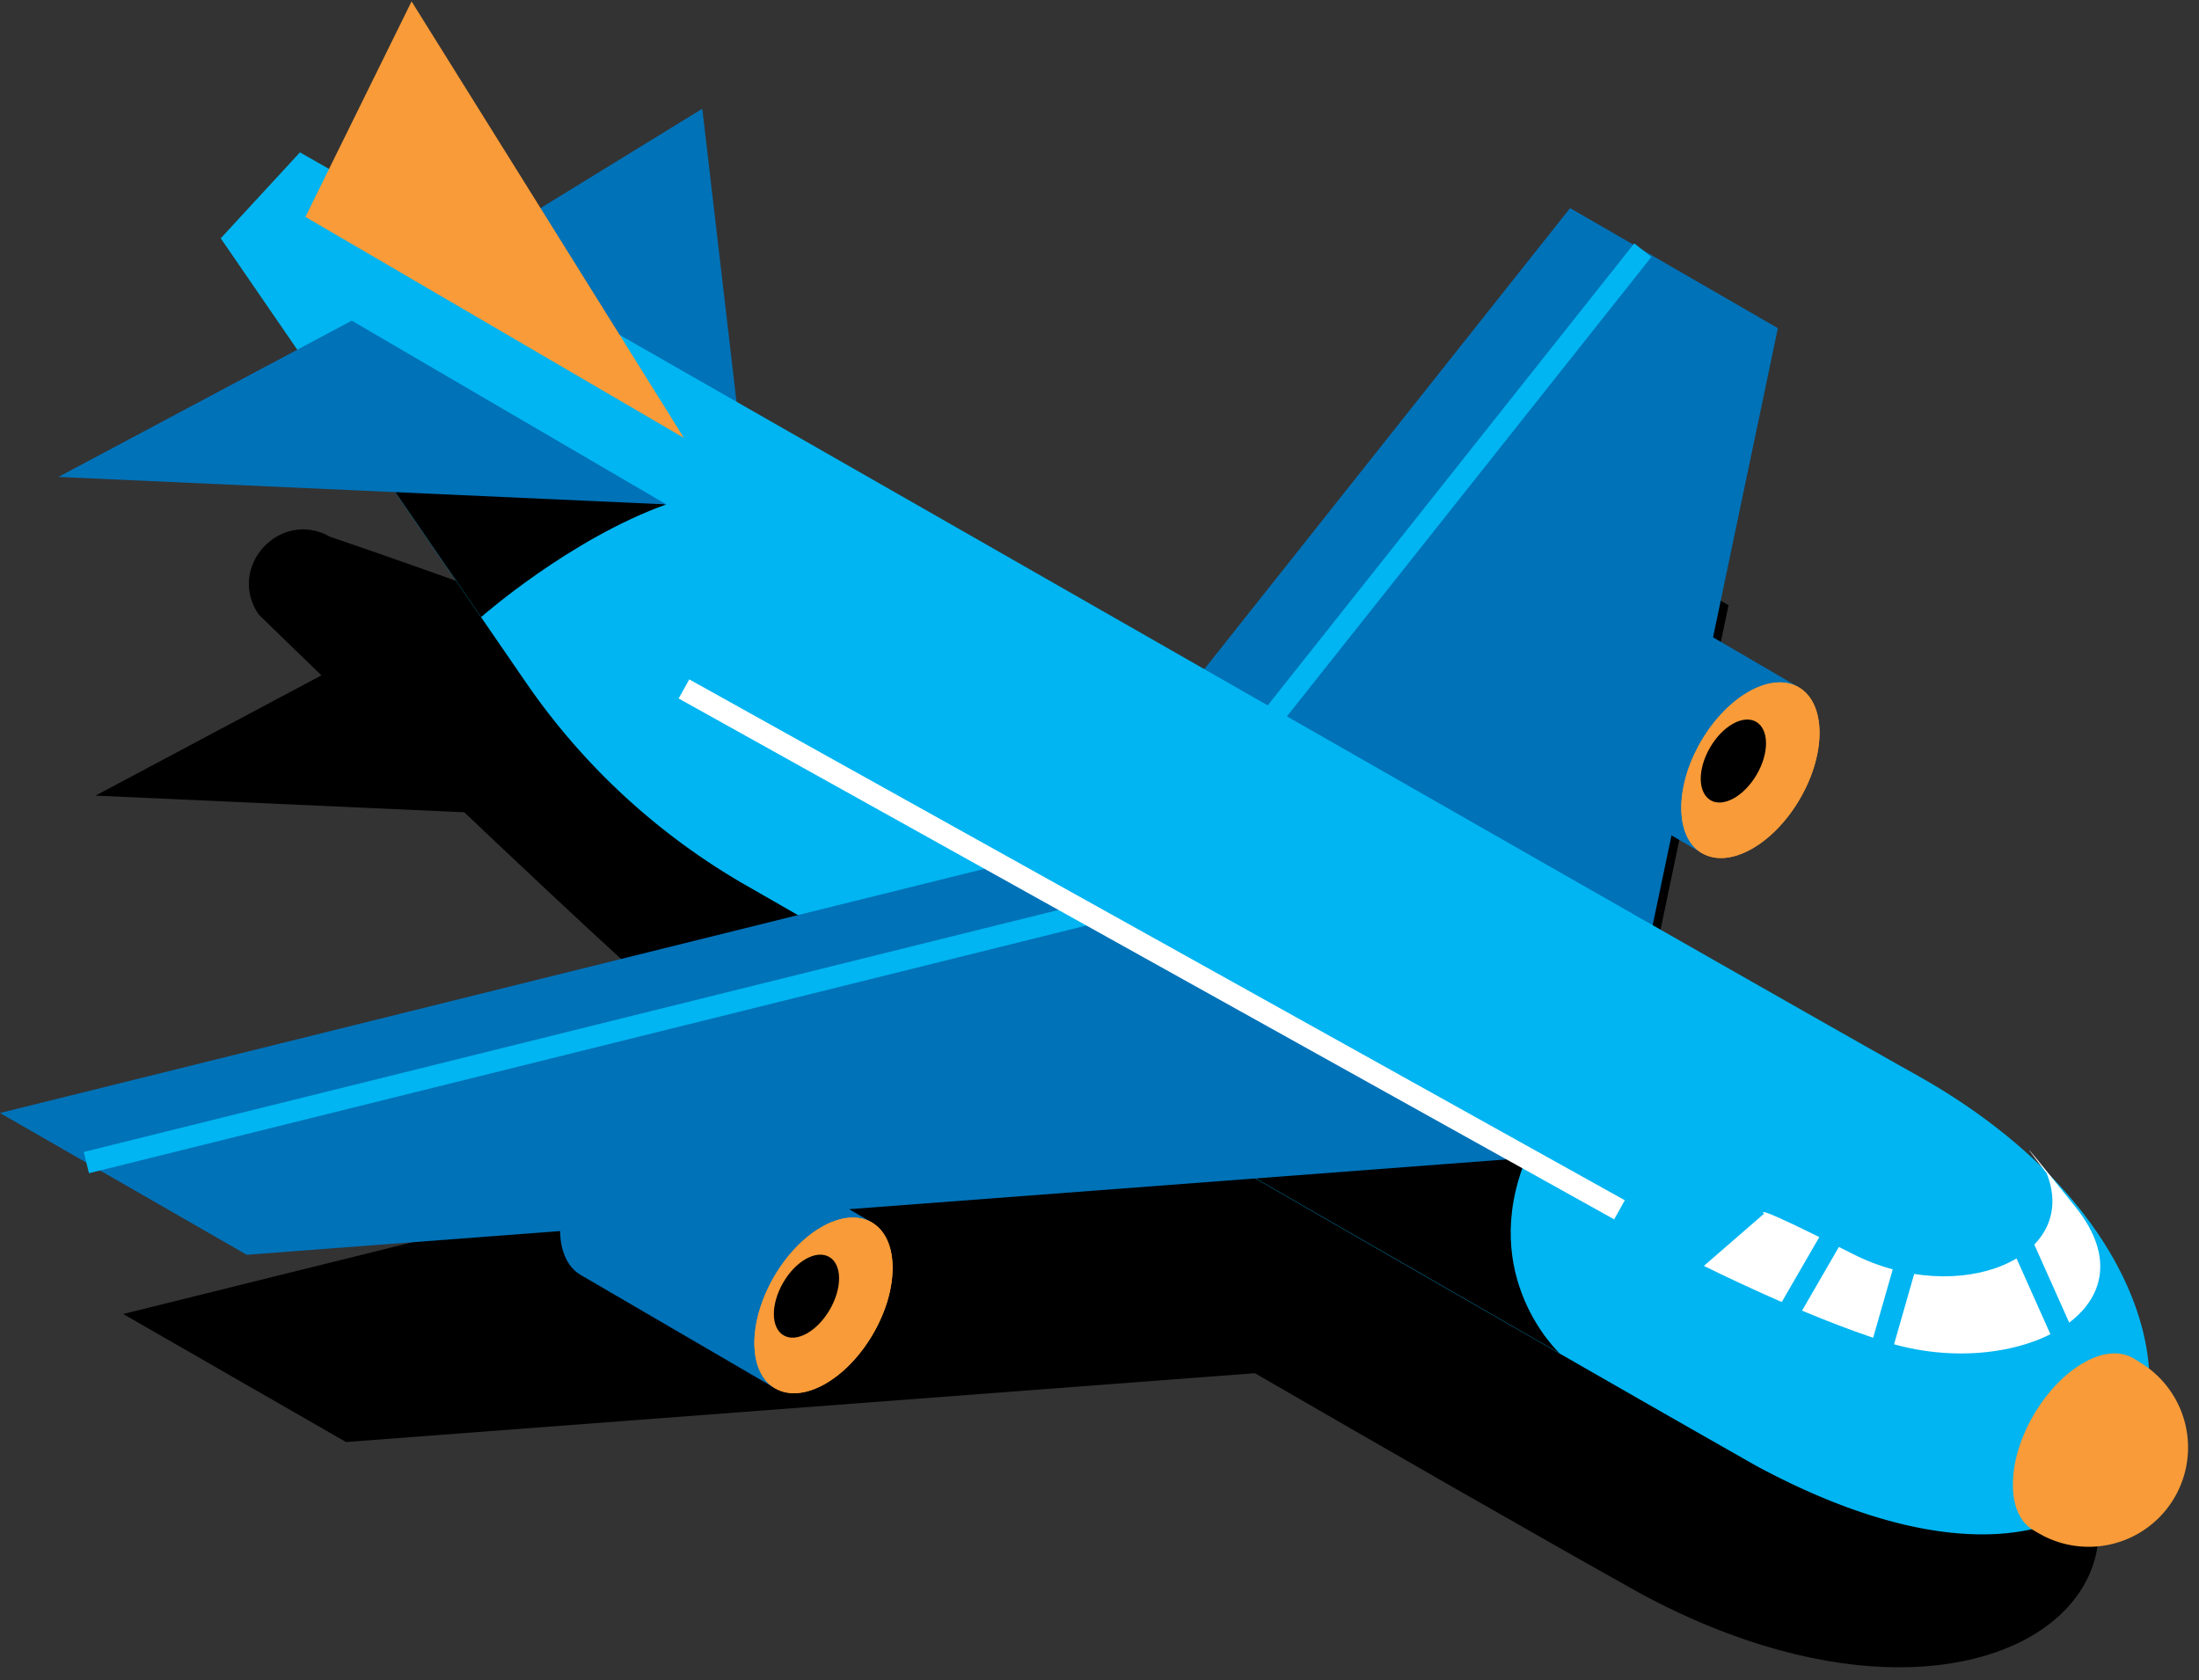 <svg id="Layer_1" data-name="Layer 1" xmlns="http://www.w3.org/2000/svg" width="342.8" height="261.92" viewBox="0 0 342.8 261.92">
  <rect x="0" y="0" width="342.8" height="261.92" fill="#333333" stroke="none"/>
  <defs>
    <style>
      .cls-1 {
        fill: #0072b8;
      }

      .cls-2 {
        fill: #f89b38;
      }

      .cls-3 {
        fill: #00b5f1;
      }

      .cls-4 {
        fill: #fff;
      }

      .cls-5, .cls-6 {
        fill: none;
        stroke-miterlimit: 10;
        stroke-width: 3.41px;
      }

      .cls-5 {
        stroke: #00b5f1;
      }

      .cls-6 {
        stroke: #fff;
      }
    </style>
  </defs>
  <title>Artboard 1</title>
  <polygon points="105.53 72.21 67.04 95.86 111.31 121.71 105.53 72.21"/>
  <polygon points="246.42 204.24 269.46 94.36 240.22 77.46 172.35 163 246.42 204.24"/>
  <path d="M124.19,172.76c48.32,27.84,95.65,55.57,131.61,75.69,60.09,32.34,99.95-10.88,45.93-41.13-13.89-7.78-74.38-42.89-127.49-73.24-38.45-22-122.76-50.39-122.76-50.39-7.79-4.45-16.23,4.72-11.14,12.12,0,0,71.55,69.86,83.85,76.95"/>
  <polygon points="19.2 204.84 159.98 169.92 234.05 211.16 53.94 224.8 19.2 204.84"/>
  <polygon points="14.89 124.03 100.47 127.9 56.2 102.04 14.89 124.03"/>
  <path class="cls-1" d="M280.4,107.14,250.12,89.48c-4.25-2.48-11.08,1.3-15.23,8.44s-4.11,14.93.14,17.42L265.32,133Z"/>
  <path class="cls-2" d="M265.32,133c4.26,2.49,11.08-1.3,15.25-8.44s4.08-14.94-.17-17.42-11.07,1.3-15.23,8.44-4.09,15,.15,17.42"/>
  <path class="cls-2" d="M265.32,133c4.26,2.49,11.08-1.3,15.25-8.44s4.08-14.94-.17-17.42-11.07,1.3-15.23,8.44-4.09,15,.15,17.42"/>
  <path d="M266.65,124.75c2,1.17,5.23-.62,7.2-4s1.93-7.05-.08-8.22-5.22.61-7.19,4-1.93,7,.07,8.22"/>
  <polyline class="cls-1" points="66.85 43.14 115.88 71.78 109.48 16.95"/>
  <polyline class="cls-1" points="244.76 32.44 169.6 127.17 251.63 172.85 277.15 51.16"/>
  <path class="cls-3" d="M116.27,138c55.31,31.73,122.56,70.7,157.56,90.54,66.55,35.83,84.82-27.42,25-60.92-26.52-14.85-164.69-94-252.07-143.87L34.41,37.15,82,106.41A105,105,0,0,0,116.27,138"/>
  <path d="M103.87,78.63C88.76,84.06,75,96.2,75,96.2L58.22,71.78Z"/>
  <path d="M237.93,180.51c-7.65,18.64,5.22,30.48,5.22,30.48l-59.25-34.1Z"/>
  <path class="cls-4" d="M319,182.78c5.45,13.31-13.63,21.13-30.21,12.68S275,189.2,275,189.2l-9.38,8.14s15.71,7.9,28.47,11.88c20,6.26,42.43-4.84,29.5-21s-4.61-5.41-4.61-5.41"/>
  <path class="cls-1" d="M135.91,190.57l-30.29-17.66c-4.25-2.49-11.07,1.3-15.23,8.43s-4.1,14.94.14,17.42l30.3,17.66Z"/>
  <path class="cls-2" d="M120.83,216.43c4.26,2.48,11.07-1.3,15.24-8.44s4.09-14.94-.16-17.42-11.07,1.29-15.23,8.44-4.1,15,.15,17.42"/>
  <path class="cls-2" d="M120.83,216.43c4.26,2.48,11.07-1.3,15.24-8.44s4.09-14.94-.16-17.42-11.07,1.29-15.23,8.44-4.1,15,.15,17.42"/>
  <path d="M122.16,208.17c2,1.18,5.22-.61,7.19-4s1.93-7.05-.08-8.22-5.22.61-7.18,4-1.94,7.06.07,8.22"/>
  <polygon class="cls-1" points="0 173.51 155.9 134.84 237.93 180.51 38.46 195.61 0 173.51"/>
  <polyline class="cls-1" points="54.84 49.99 9.1 74.35 103.87 78.63 54.84 49.99"/>
  <polyline class="cls-2" points="64.16 0.22 106.62 68.27 47.61 33.81"/>
  <path class="cls-2" d="M333.35,212.2l-.84-.49c-2-1.13-4.74-1-7.78.79-6.06,3.5-11,12-10.94,19,0,3.49,1.24,5.93,3.24,7.07l.84.49a15.48,15.48,0,1,0,15.48-26.82"/>
  <path class="cls-5" d="M13.46,181.24,169.6,142.47m119,45.16-11.4,19.72m20.93-14-5.44,19m20.69-22.53L322.85,211"/>
  <line class="cls-6" x1="252.46" y1="188.6" x2="106.62" y2="107.4"/>
  <line class="cls-5" x1="256.1" y1="39" x2="195.24" y2="115.71"/>
</svg>
